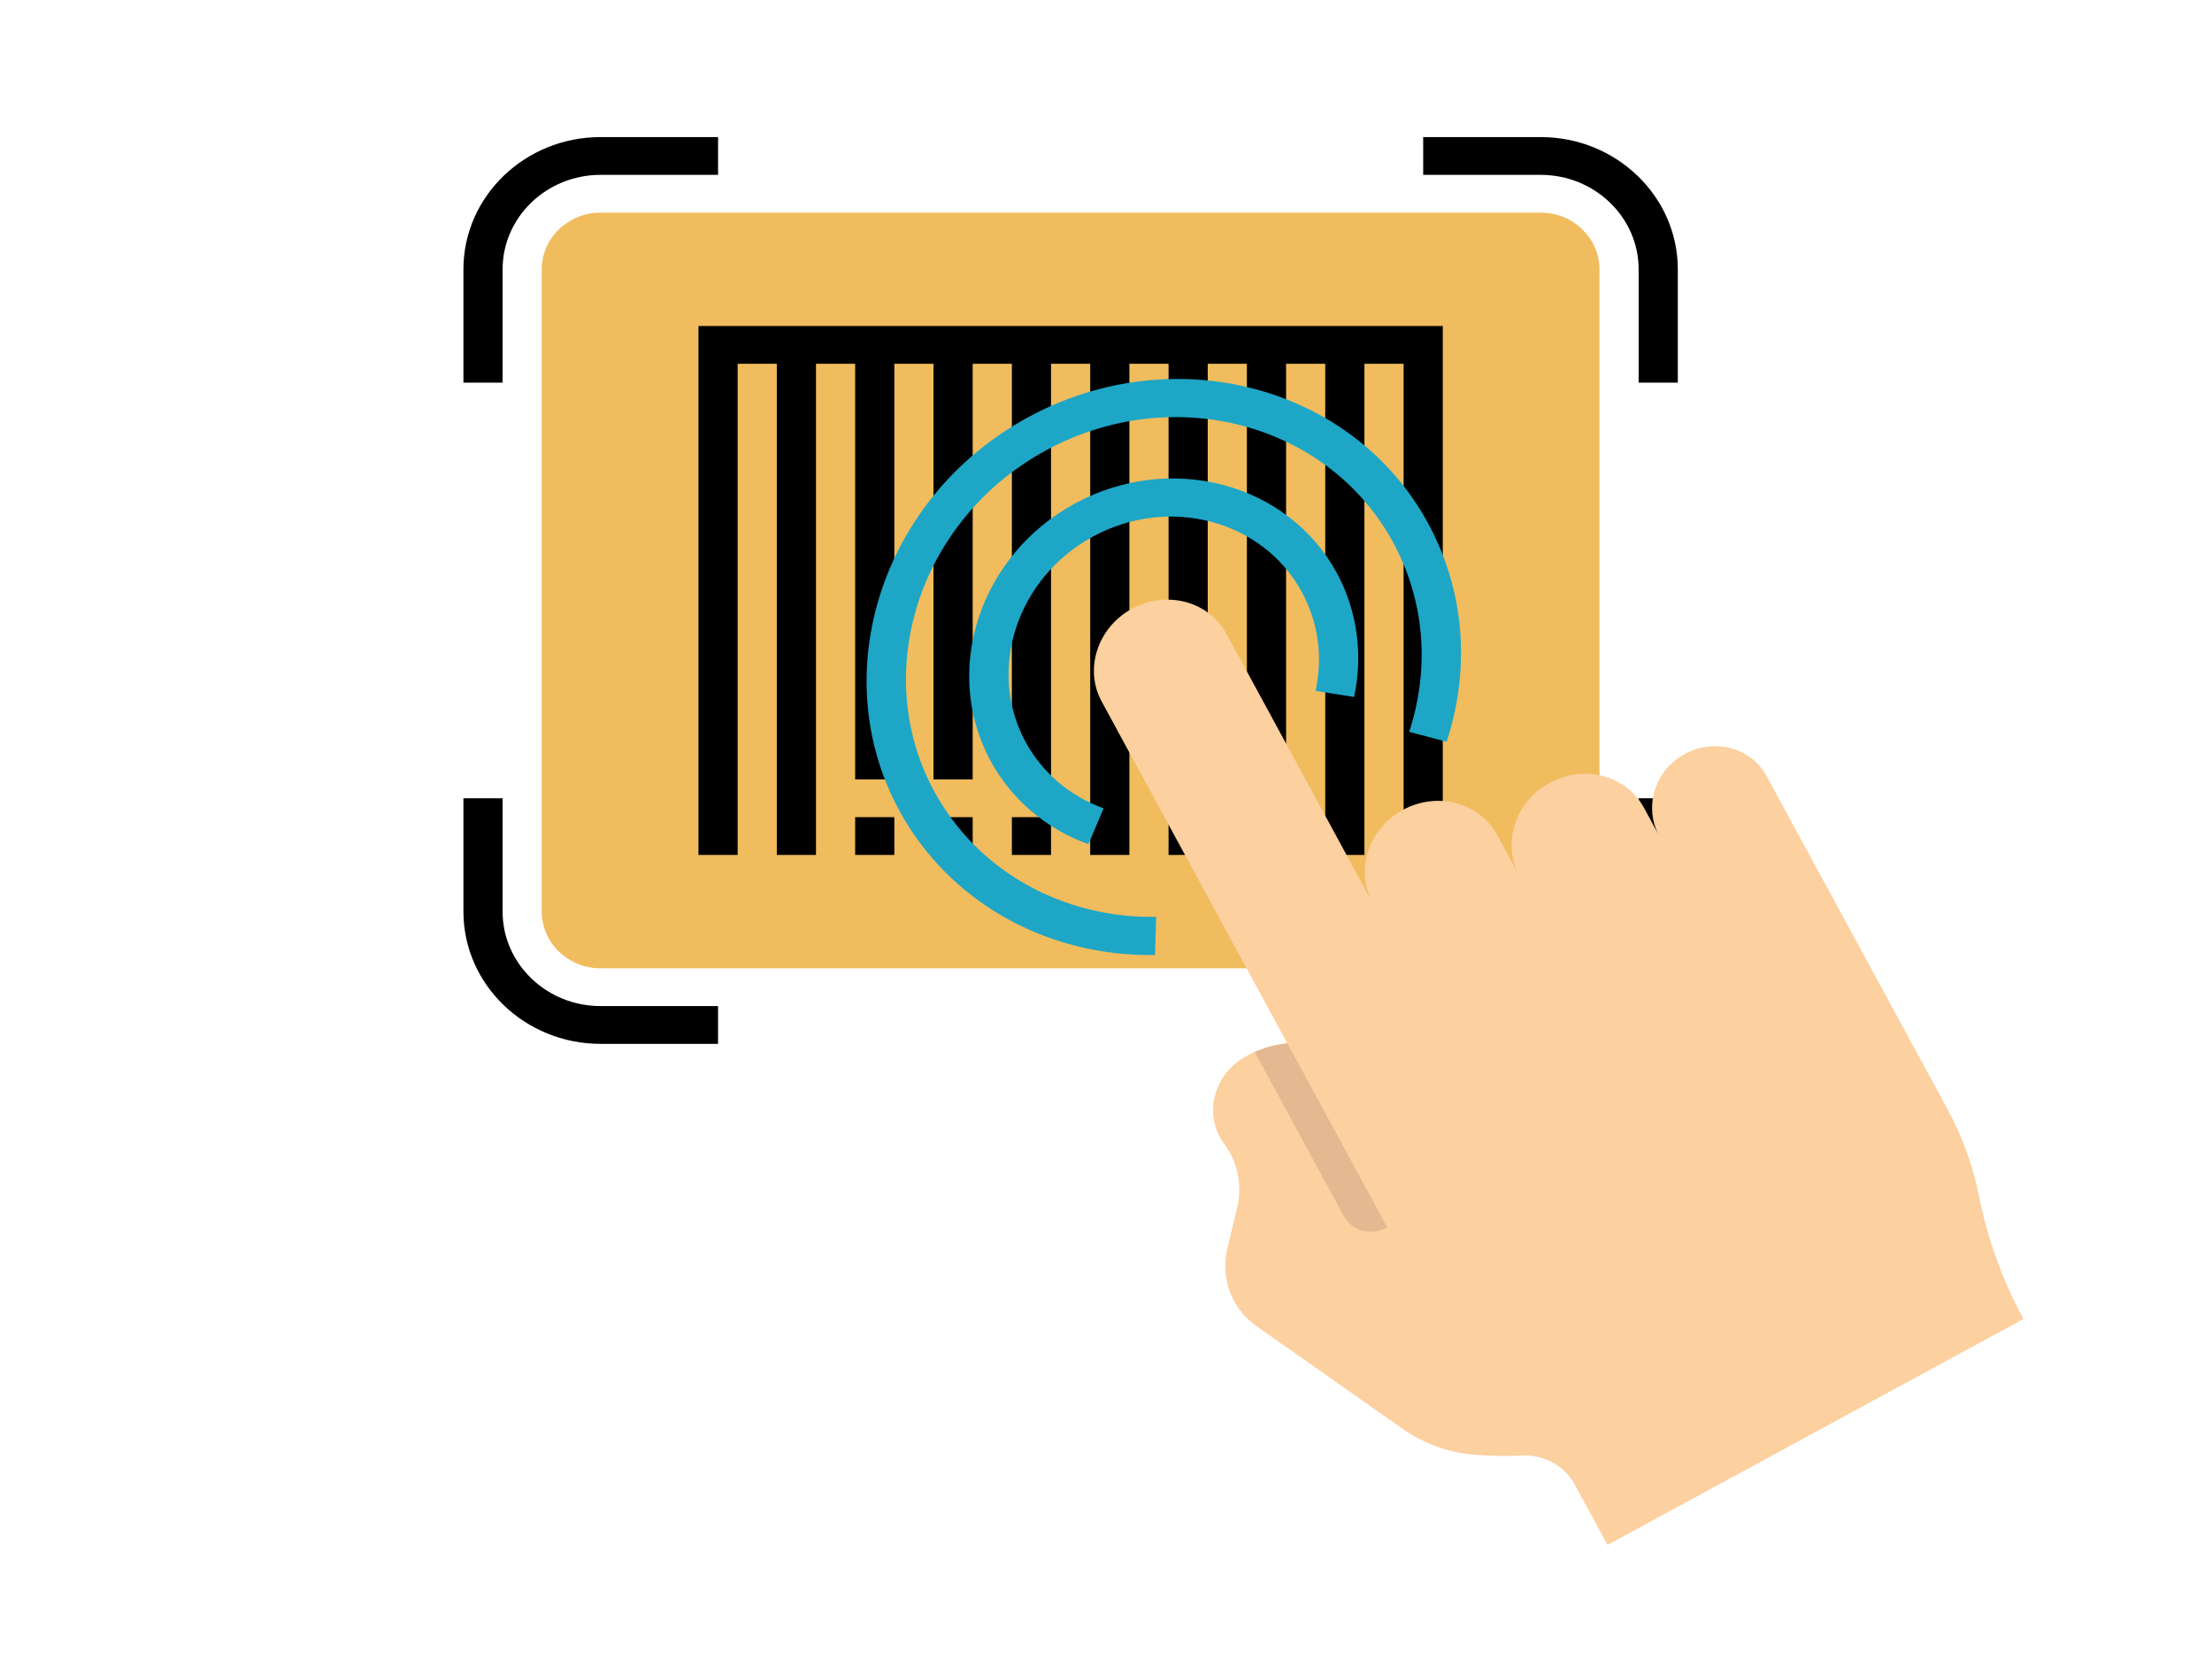 <?xml version="1.0" encoding="UTF-8"?>
<svg width="640" height="480" xmlns="http://www.w3.org/2000/svg" xmlns:svg="http://www.w3.org/2000/svg" xmlns:xlink="http://www.w3.org/1999/xlink">
 <!-- Created with SVG-edit - http://svg-edit.googlecode.com/ -->
 <defs>
  <symbol viewBox="0 0 496 496" y="0px" x="0px" id="svg_2" xmlns:xlink="http://www.w3.org/1999/xlink" xmlns="http://www.w3.org/2000/svg">
   <path fill="#F0BC5E" d="m440,408l-384,0c-13.232,0 -24,-10.768 -24,-24l0,-272c0,-13.232 10.768,-24 24,-24l384,0c13.232,0 24,10.768 24,24l0,272c0,13.232 -10.768,24 -24,24z"/>
   <polygon points="400,360 400,136 96,136 96,360 112,360 112,152 128,152 128,360 144,360 144,152 160,152 160,328 176,328 176,152   192,152 192,328 208,328 208,152 224,152 224,328 240,328 240,152 256,152 256,360 272,360 272,152 288,152 288,328 304,328   304,152 320,152 320,328 336,328 336,152 352,152 352,360 368,360 368,152 384,152 384,360 "/>
   <path d="m440,56l-48,0l0,16l48,0c22.056,0 40,17.944 40,40l0,48l16,0l0,-48c0,-30.88 -25.12,-56 -56,-56z"/>
   <path d="m16,112c0,-22.056 17.944,-40 40,-40l48,0l0,-16l-48,0c-30.88,0 -56,25.12 -56,56l0,48l16,0l0,-48z"/>
   <path d="m16,384l0,-48l-16,0l0,48c0,30.872 25.12,56 56,56l48,0l0,-16l-48,0c-22.056,0 -40,-17.944 -40,-40z"/>
   <path d="m480,384c0,22.056 -17.944,40 -40,40l-48,0l0,16l48,0c30.88,0 56,-25.128 56,-56l0,-48l-16,0l0,48z"/>
   <rect height="16" width="16" y="344" x="320"/>
   <rect height="16" width="16" y="344" x="288"/>
   <rect height="16" width="16" y="344" x="160"/>
   <rect height="16" width="16" y="344" x="192"/>
   <rect height="16" width="16" y="344" x="224"/>
   <g/>
   <g/>
   <g/>
   <g/>
   <g/>
   <g/>
   <g/>
   <g/>
   <g/>
   <g/>
   <g/>
   <g/>
   <g/>
   <g/>
   <g/>
  </symbol>
  <symbol viewBox="0 0 437.959 437.959" y="0px" x="0px" id="svg_6" xmlns:xlink="http://www.w3.org/1999/xlink" xmlns="http://www.w3.org/2000/svg">
   <g>
    <path fill="#1EA6C6" d="m140.935,139.566c-9.729,-11.558 -15.087,-26.252 -15.087,-41.376c0,-35.444 28.836,-64.28 64.279,-64.28c35.444,0 64.28,28.836 64.28,64.28c0,14.705 -5.099,29.086 -14.357,40.494l-10.094,-8.192c7.491,-9.231 11.451,-20.402 11.451,-32.302c0,-28.276 -23.004,-51.28 -51.28,-51.28c-28.275,0 -51.279,23.004 -51.279,51.28c0,12.065 4.273,23.786 12.032,33.004l-9.945,8.372z"/>
    <path fill="#1EA6C6" d="m142.767,184.201c-31.347,-17.297 -50.819,-50.254 -50.819,-86.011c0,-54.142 44.043,-98.19 98.18,-98.19c54.143,0 98.19,44.048 98.19,98.19c0,26.188 -10.192,50.821 -28.699,69.362l-9.201,-9.184c16.058,-16.087 24.9,-37.458 24.9,-60.178c0,-46.974 -38.216,-85.19 -85.19,-85.19c-46.968,0 -85.18,38.216 -85.18,85.19c0,31.023 16.898,59.619 44.101,74.629l-6.282,11.382z"/>
    <g>
     <path fill="#FCD09F" d="m346.012,230.589l0,131.22c0,5.32 -0.38,10.64 -1.13,15.89c-0.76,5.26 -1.88,10.46 -3.37,15.57c-2.13,7.26 -3.73,14.65 -4.79,22.12c-1.07,7.46 -1.61,15 -1.61,22.57l-154.45,0l0,-23.76c0,-3.84 -1.1,-7.5 -3.09,-10.61c-1.97,-3.11 -4.82,-5.68 -8.29,-7.31c-3.35,-1.58 -7.71,-4.28 -11.78,-6.98c-7.57,-5.03 -13.61,-12.06 -17.47,-20.29l-25.94,-55.34c-4.44,-9.46 -2.93,-20.65 3.86,-28.6l8.85,-10.37c5.14,-6.01 7.46,-13.94 6.4,-21.77c-0.13,-0.93 -0.2,-1.86 -0.2,-2.77c0,-10.99 8.93,-20.2 20.25,-20.2c1.01,0 2.01,0.04 3,0.14c3.78,0.32 7.39,1.28 10.71,2.76l0,-134.44c0,-6.4 2.59,-12.18 6.79,-16.38c4.19,-4.18 9.98,-6.77 16.38,-6.77c12.78,0 23.15,10.36 23.15,23.15l0,105.77c0,-6.4 2.59,-12.18 6.78,-16.38c4.2,-4.19 9.98,-6.78 16.38,-6.78c12.79,0 23.15,10.37 23.15,23.16l0,15.97c0,-6.39 2.59,-12.18 6.78,-16.37s9.99,-6.78 16.38,-6.78c12.79,0 23.16,10.36 23.16,23.15l0,10.88c0,-11.02 8.71,-20.32 19.73,-20.5c5.67,-0.09 10.8,2.18 14.5,5.87c3.62,3.63 5.87,8.65 5.87,14.18z"/>
     <path fill="#E2B991" d="m166.962,232.859l0,72.41c-2.96,0 -5.64,-1.2 -7.57,-3.13c-1.94,-1.94 -3.14,-4.62 -3.14,-7.58l0,-64.46c3.78,0.32 7.39,1.28 10.71,2.76z"/>
    </g>
   </g>
   <g/>
   <g/>
   <g/>
   <g/>
   <g/>
   <g/>
   <g/>
   <g/>
   <g/>
   <g/>
   <g/>
   <g/>
   <g/>
   <g/>
   <g/>
  </symbol>
 </defs>
 <g>
  <title>Layer 1</title>
  <use x="-10.931" y="-28.314" transform="matrix(0.732,0,0,0.706,83.525,21.391) " xlink:href="#svg_2" id="svg_3"/>
  <g id="svg_4"/>
  <use x="-81.597" y="-92.934" transform="rotate(-28.508 407.421,269.662) matrix(0.809,0,0,0.764,214.587,157.307) " xlink:href="#svg_6" id="svg_7"/>
  <g id="svg_8"/>
 </g>
</svg>
